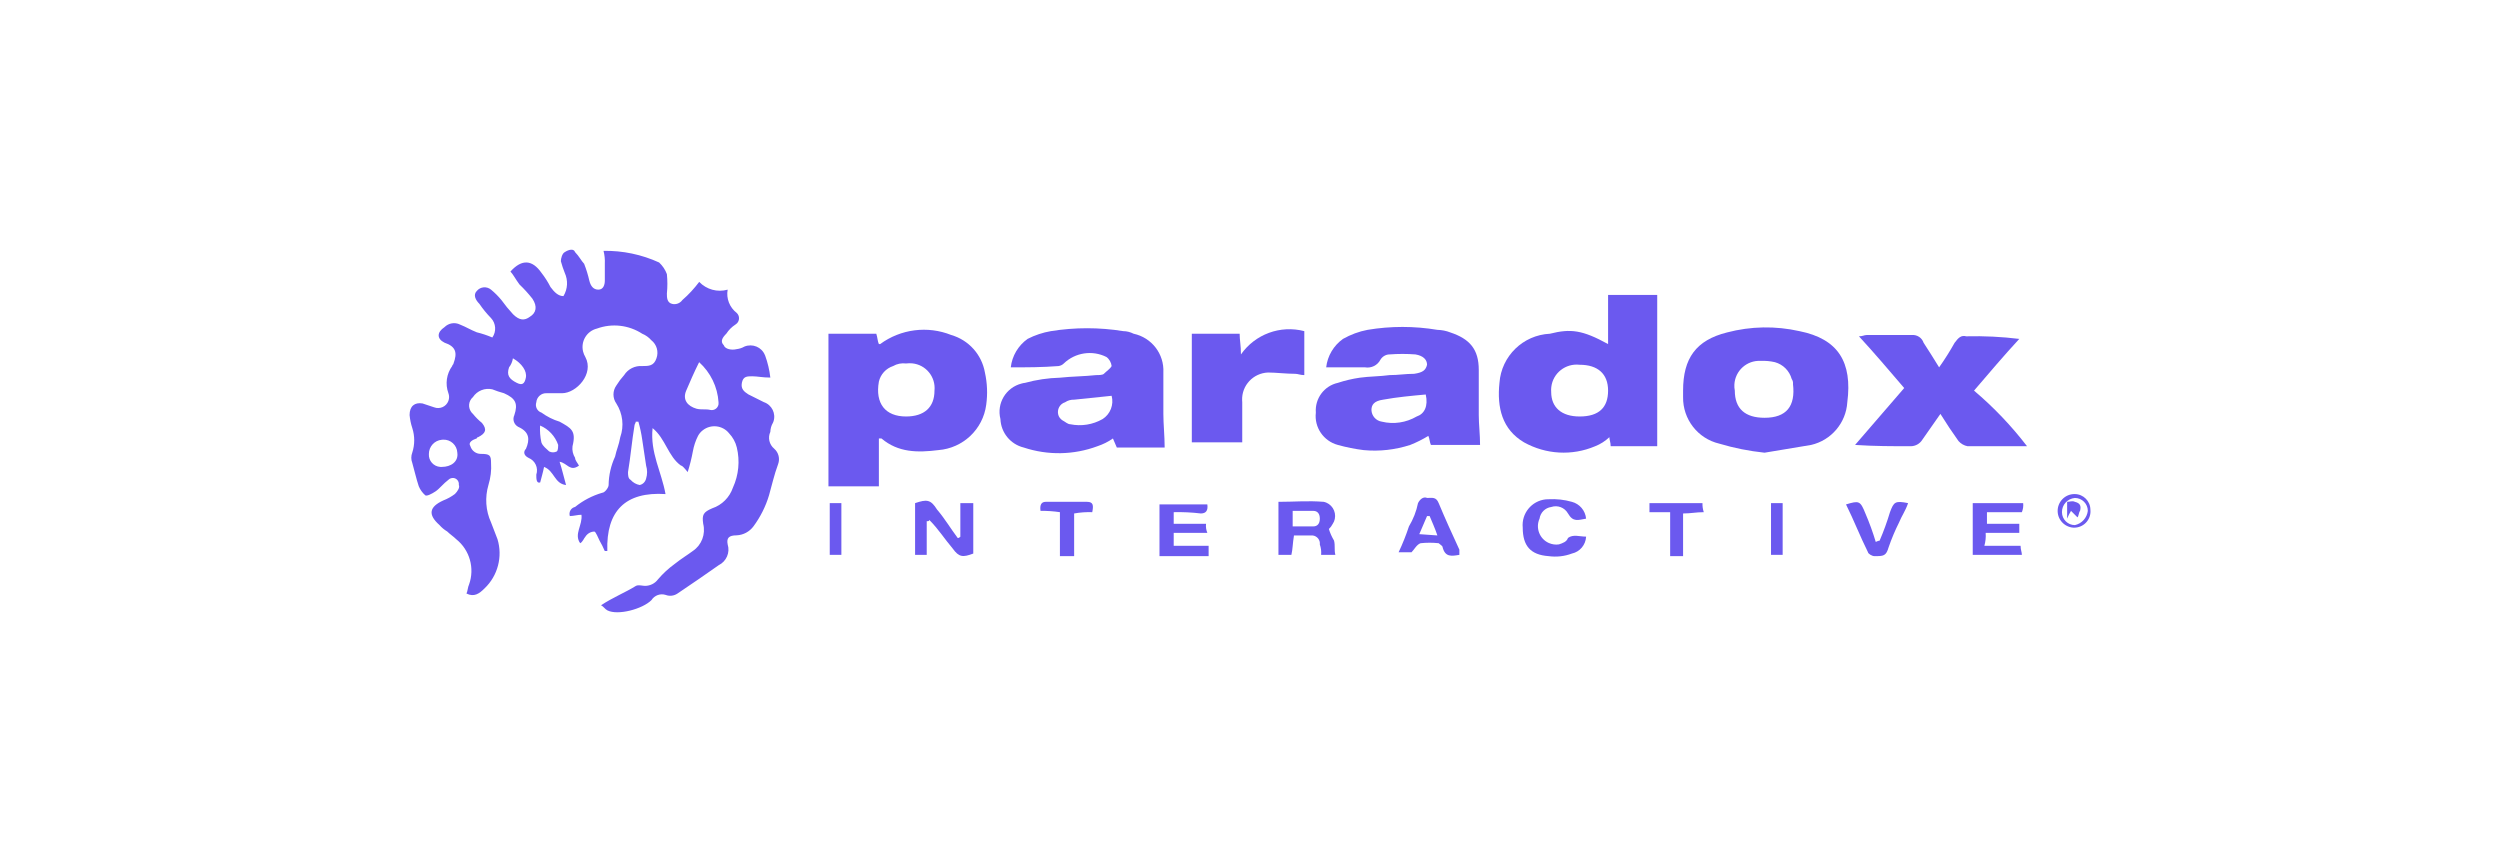 <?xml version="1.0" encoding="UTF-8"?>
<svg id="Layer_1" data-name="Layer 1" xmlns="http://www.w3.org/2000/svg" viewBox="0 0 232 80">
  <defs>
    <style>
      .cls-1 {
        fill: #6b59ef;
        stroke-width: 0px;
      }
    </style>
  </defs>
  <g id="Group_3080-2" data-name="Group 3080-2">
    <g id="Artboard-2">
      <g id="paradox-purple-2">
        <path id="Shape-2" class="cls-1" d="m63.2,43.21c-1.2-.84-1.44-2.52-2.64-3.48-.24,2.28.84,4.08,1.2,6.12-3.72-.24-5.52,1.56-5.4,5.28h-.24c-.14-.33-.3-.65-.48-.96-.12-.24-.36-.84-.48-.84-.34,0-.66.19-.84.48-.12.12-.24.48-.48.6-.6-.84.24-1.68.12-2.64-.36,0-.72.12-1.08.12-.11-.35.08-.72.43-.83.02,0,.04-.01.05-.01.74-.6,1.6-1.05,2.52-1.32.24,0,.6-.48.6-.72.01-.91.22-1.81.6-2.64.12-.6.36-1.08.48-1.8.37-1.04.23-2.19-.36-3.12-.36-.5-.36-1.18,0-1.68.21-.34.45-.66.72-.96.36-.57,1.01-.89,1.68-.84.6,0,1.08,0,1.32-.72.22-.61.03-1.28-.48-1.68-.23-.26-.52-.47-.84-.6-1.25-.81-2.8-.99-4.2-.48-.95.23-1.52,1.19-1.29,2.13.04.18.12.35.21.51.84,1.56-.84,3.36-2.16,3.36h-1.43c-.49-.03-.92.35-.96.84-.13.4.08.83.48.96h0c.51.37,1.08.66,1.68.84,1.08.6,1.56.84,1.2,2.28-.05.38.04.76.24,1.08,0,.24.24.48.36.72-.84.6-1.08-.24-1.8-.36.24.72.36,1.32.6,2.16-1.08-.12-1.08-1.32-2.04-1.68-.12.6-.24.96-.36,1.44-.36.12-.36-.36-.36-.72.21-.63-.1-1.31-.72-1.56-.48-.24-.48-.6-.24-.84.36-.84.36-1.56-.72-2.04-.39-.21-.55-.68-.36-1.08.36-1.08.12-1.56-.96-2.04-.37-.1-.73-.22-1.08-.36-.69-.16-1.41.13-1.8.72-.43.37-.48,1.01-.11,1.45.04.04.07.08.11.11.25.31.53.59.84.84.48.6.36.96-.36,1.32-.06,0-.12.05-.12.11,0,0,0,0,0,0-.36.12-.84.36-.6.72.13.43.52.72.96.72.84,0,.96.12.96.84.05.69-.04,1.38-.24,2.04-.34,1.15-.26,2.39.24,3.48.24.6.36.96.6,1.56.49,1.62.03,3.39-1.2,4.56-.48.48-.96.84-1.68.48.12-.24.12-.6.24-.84.54-1.51.06-3.2-1.19-4.2-.24-.24-.6-.48-.84-.72-.27-.16-.51-.36-.72-.6-1.08-.96-.96-1.68.36-2.28.39-.15.75-.35,1.08-.6.24-.24.48-.6.36-.84.04-.31-.17-.6-.48-.64-.17-.02-.35.03-.48.16-.48.36-.84.84-1.2,1.08s-.84.48-.96.36c-.26-.23-.47-.52-.6-.84-.24-.72-.36-1.32-.6-2.16-.12-.31-.12-.65,0-.96.24-.74.24-1.54,0-2.28-.13-.39-.21-.79-.25-1.2,0-.84.48-1.2,1.2-1.08l1.08.36c.53.2,1.12-.06,1.32-.59.09-.24.09-.5,0-.73-.31-.85-.17-1.79.36-2.52,0-.12.12-.12.12-.24.36-.96.24-1.56-.84-1.92-.72-.36-.72-.96,0-1.44.38-.38.96-.48,1.44-.24.6.24.96.48,1.56.72.49.12.97.28,1.44.48.39-.55.34-1.31-.12-1.8-.4-.41-.76-.85-1.08-1.32-.36-.36-.6-.84-.24-1.2.33-.4.92-.45,1.32-.12.35.29.67.61.96.96.33.46.69.9,1.08,1.32.6.6,1.08.6,1.56.24.6-.36.72-.96.24-1.68-.37-.47-.77-.91-1.2-1.32-.36-.48-.6-.96-.84-1.2,1.08-1.2,2.04-1.08,2.88.12.32.41.6.85.84,1.32.36.48.72.84,1.2.84.4-.66.44-1.46.12-2.16-.14-.35-.26-.71-.36-1.08,0-.24.12-.72.36-.84.36-.24.84-.36.96,0,.36.36.6.84.84,1.08.2.51.36,1.03.48,1.56.12.48.36.84.84.84s.6-.48.6-.84v-1.56c.02-.4-.02-.81-.12-1.2,1.78-.03,3.54.34,5.16,1.08.32.3.57.67.72,1.08.06.6.06,1.2,0,1.8,0,.36,0,.84.48.96.36.09.74-.05.96-.36.58-.5,1.1-1.07,1.56-1.68.68.71,1.69.99,2.64.72-.15.82.18,1.65.84,2.16.27.25.29.68.03.96-.05.05-.1.09-.15.12-.34.22-.62.5-.84.84-.36.36-.6.72-.24,1.08.12.36.72.48,1.2.36.25-.03.5-.11.72-.24.75-.3,1.6.05,1.9.8,0,.01.01.03.02.04.24.66.4,1.34.48,2.04-.72,0-1.2-.12-1.68-.12s-.84,0-.96.6.24.84.6,1.08l1.44.72c.74.25,1.14,1.06.89,1.8-.01.04-.03.08-.05.12-.15.25-.23.54-.24.84-.25.54-.1,1.18.36,1.56.41.36.55.93.36,1.44-.36.96-.6,2.04-.84,2.88-.31,1.04-.8,2.01-1.44,2.88-.37.5-.94.81-1.56.84-.72,0-.96.24-.84.84.24.76-.12,1.58-.83,1.93-1.2.84-2.4,1.68-3.84,2.64-.32.21-.72.26-1.08.12-.5-.16-1.04.04-1.32.48-.84.84-3.12,1.44-4.08.96-.24-.12-.36-.36-.6-.48,1.08-.72,2.28-1.2,3.24-1.8.24-.12.6,0,.84,0,.47,0,.92-.22,1.2-.6.46-.54.98-1.02,1.56-1.44.6-.48,1.2-.84,1.68-1.2.82-.55,1.2-1.56.96-2.52-.12-.84,0-1.08.84-1.44.9-.3,1.61-1.01,1.92-1.92.53-1.16.66-2.47.36-3.72-.12-.5-.37-.95-.72-1.32-.6-.75-1.7-.87-2.45-.27-.18.14-.32.31-.43.51-.23.45-.39.94-.48,1.44-.12.65-.28,1.29-.48,1.92q-.48-.6-.6-.6h-.01Zm1.68-9.6c-.48.96-.84,1.8-1.2,2.64-.36.84.12,1.44.96,1.68.48.12.84,0,1.32.12.35.05.67-.19.72-.54,0-.06,0-.12,0-.18-.09-1.43-.74-2.76-1.8-3.72h0Zm-5.64,5.52h-.24c0,.12-.12.24-.12.36-.24,1.44-.36,2.88-.6,4.32,0,.24,0,.6.24.72.22.25.52.42.84.48.3-.06.53-.3.6-.6.12-.39.12-.81,0-1.2-.12-.84-.24-1.56-.36-2.4-.08-.57-.2-1.13-.36-1.69Zm-16.8,2.88c-.03-.7-.62-1.24-1.32-1.21-.04,0-.08,0-.12.01-.68.06-1.2.63-1.2,1.32-.04.62.43,1.16,1.06,1.2.05,0,.1,0,.14,0,.84,0,1.56-.48,1.44-1.32Zm7.68-2.52c-.03.52.01,1.05.12,1.56.12.36.48.6.72.84.22.12.49.12.72,0,.12-.12.12-.48.12-.6-.28-.81-.89-1.47-1.68-1.8Zm-2.52-6.24c-.05.31-.17.6-.36.84-.24.72,0,1.08.72,1.44.48.24.72.12.84-.48s-.36-1.32-1.2-1.8Z"/>
        <path id="Shape_00000120543860565722296490000004009217411955112354_2" data-name="Shape 00000120543860565722296490000004009217411955112354 2" class="cls-1" d="m76.88,30.97h4.44c.12.36.12.72.24.96h.12c1.91-1.4,4.4-1.72,6.6-.84,1.62.47,2.83,1.82,3.12,3.48.22.98.26,2,.12,3-.3,2.27-2.15,4.02-4.44,4.2-1.92.24-3.72.24-5.28-1.08h-.24v4.44h-4.68v-14.16Zm7.2,7.68c1.68,0,2.64-.84,2.64-2.4.13-1.27-.8-2.41-2.07-2.53-.19-.02-.38-.01-.57.01-.42-.05-.84.03-1.2.24-.66.22-1.16.76-1.32,1.44-.36,2.04.6,3.24,2.52,3.24Z"/>
        <path id="Shape_00000006709874787467859140000012575936857678566541_2" data-name="Shape 00000006709874787467859140000012575936857678566541 2" class="cls-1" d="m149.23,31.93v-4.56h4.56v14.04h-4.32c0-.36-.12-.6-.12-.84-.38.36-.83.65-1.32.84-2.14.91-4.57.77-6.6-.36-2.04-1.2-2.52-3.24-2.28-5.52.18-2.49,2.19-4.44,4.68-4.56,1.92-.48,3-.36,5.4.96Zm-2.64,6.72c1.8,0,2.64-.84,2.64-2.4s-.96-2.4-2.64-2.4c-1.3-.15-2.48.77-2.63,2.07-.02.15-.02.3-.01.45,0,1.44.96,2.28,2.64,2.28Z"/>
        <path id="Shape_00000119077189141844512630000015557759413630044037_2" data-name="Shape 00000119077189141844512630000015557759413630044037 2" class="cls-1" d="m93.8,34.09c.12-1.06.69-2.02,1.56-2.64.68-.35,1.41-.59,2.16-.72,2.23-.36,4.49-.36,6.72,0,.33,0,.66.09.96.24,1.68.36,2.85,1.88,2.76,3.6v3.84c0,.96.12,2.04.12,3.12h-4.44c-.12-.24-.24-.6-.36-.84-.44.31-.93.55-1.44.72-2.2.82-4.61.86-6.84.12-1.23-.3-2.11-1.38-2.16-2.64-.37-1.46.51-2.93,1.97-3.3.1-.03.21-.05.31-.06,1.06-.29,2.14-.45,3.24-.48,1.08-.12,2.28-.12,3.36-.24.24,0,.6,0,.72-.12.24-.24.6-.48.72-.72-.04-.33-.21-.64-.48-.84-1.31-.66-2.9-.42-3.96.6-.13.13-.3.21-.48.24-1.56.12-2.88.12-4.44.12h0Zm9.36,2.64c-1.2.12-2.4.24-3.48.36-.3-.01-.59.07-.84.24-.49.15-.77.67-.63,1.17.06.21.2.39.39.51.24.12.48.36.72.36,1.03.21,2.09.04,3-.48.72-.46,1.06-1.33.84-2.16Z"/>
        <path id="Shape_00000088828663663909157730000016393134665769266597_2" data-name="Shape 00000088828663663909157730000016393134665769266597 2" class="cls-1" d="m123.07,34.09c.12-1.06.69-2.02,1.56-2.64.71-.4,1.48-.69,2.28-.84,2.14-.36,4.33-.36,6.48,0,.41.01.82.09,1.2.24,1.8.6,2.64,1.56,2.64,3.48v4.2c0,.84.12,1.8.12,2.76h-4.56c-.12-.24-.12-.6-.24-.84-.54.33-1.1.61-1.68.84-1.39.45-2.86.62-4.32.48-.81-.1-1.61-.26-2.4-.48-1.33-.36-2.2-1.63-2.04-3-.1-1.3.77-2.48,2.04-2.76.67-.22,1.35-.38,2.04-.48.84-.12,1.92-.12,2.76-.24.84,0,1.44-.12,2.28-.12.84-.12,1.08-.36,1.2-.84,0-.48-.36-.84-1.08-.96-.8-.06-1.6-.06-2.4,0-.34,0-.66.19-.84.48-.27.53-.85.82-1.44.72h-3.6Zm9.24,2.52c-1.32.12-2.64.24-3.96.48-.84.12-1.08.48-1.08.96.02.54.42,1,.96,1.08,1.1.27,2.26.09,3.24-.48.72-.24,1.08-.96.84-2.04h0Z"/>
        <path id="Shape_00000094604063077789257140000009887280985364590514_2" data-name="Shape 00000094604063077789257140000009887280985364590514 2" class="cls-1" d="m163.75,42.01c-1.42-.15-2.83-.43-4.2-.84-2-.47-3.39-2.27-3.36-4.32v-.6c0-3,1.2-4.68,4.08-5.4,2.2-.58,4.5-.62,6.72-.12,3.6.72,4.92,2.88,4.44,6.6-.12,1.92-1.49,3.53-3.36,3.96l-4.32.72h0Zm0-3.24c2.04,0,2.88-1.08,2.64-3.12.02-.17-.02-.34-.12-.48-.21-.76-.8-1.35-1.56-1.56-.43-.1-.88-.14-1.32-.12-1.28-.07-2.37.91-2.44,2.19-.01.19,0,.38.04.57,0,1.68.96,2.52,2.76,2.52Z"/>
        <path id="Path-2" class="cls-1" d="m188.11,41.41h-5.52c-.32-.06-.62-.23-.84-.48-.6-.84-1.08-1.56-1.68-2.52-.6.84-1.08,1.56-1.68,2.4-.23.37-.64.6-1.08.6-1.68,0-3.36,0-5.16-.12,1.56-1.8,3-3.48,4.56-5.28-1.44-1.68-2.76-3.24-4.2-4.8.36,0,.48-.12.72-.12h4.2c.48-.04.93.26,1.08.72.48.72.84,1.32,1.44,2.28.52-.73,1-1.5,1.44-2.28.36-.48.6-.72,1.08-.6,1.64-.04,3.29.04,4.92.24-1.44,1.56-2.76,3.12-4.2,4.8,1.82,1.54,3.47,3.27,4.92,5.16h0Z"/>
        <path id="Path_00000090289177849991445440000008387529775820252565_2" data-name="Path 00000090289177849991445440000008387529775820252565 2" class="cls-1" d="m110.6,30.97h4.44c0,.6.12,1.08.12,1.92,1.32-1.88,3.66-2.74,5.88-2.16v4.08c-.36,0-.6-.12-.84-.12-.84,0-1.8-.12-2.52-.12-1.38.05-2.46,1.2-2.41,2.58,0,.06,0,.12.01.18v3.72h-4.68v-10.08Z"/>
        <path id="Shape_00000181799947678764172950000014523325045551801276_2" data-name="Shape 00000181799947678764172950000014523325045551801276 2" class="cls-1" d="m119.84,51.49h-1.2v-4.92c1.44,0,2.76-.12,4.2,0,.72.15,1.18.86,1.03,1.59-.03.16-.1.32-.19.45-.09.18-.21.34-.36.48.11.38.28.74.48,1.08.12.48,0,.84.12,1.32h-1.32c.03-.32-.01-.65-.12-.96.05-.42-.25-.79-.67-.84-.06,0-.12,0-.17,0h-1.56c-.12.72-.12,1.32-.24,1.8h0Zm.12-2.64h1.92c.36,0,.6-.24.6-.72s-.24-.72-.6-.72h-1.92v1.44h0Z"/>
        <path id="Path_00000136404148269352642290000014041711633142277034_2" data-name="Path 00000136404148269352642290000014041711633142277034 2" class="cls-1" d="m86,48.37v3.12h-1.08v-4.8c1.08-.36,1.44-.36,2.04.6.72.84,1.2,1.68,1.92,2.64q.12,0,.24-.12v-3.12h1.2v4.68c-.96.36-1.32.36-1.92-.48-.72-.84-1.32-1.8-2.16-2.64,0,.12-.12.12-.24.12Z"/>
        <path id="Path_00000056396507005902149250000007095791965796613775_2" data-name="Path 00000056396507005902149250000007095791965796613775 2" class="cls-1" d="m147.19,49.81c-.04.76-.58,1.4-1.32,1.56-.69.26-1.43.34-2.16.24-1.68-.12-2.4-.96-2.4-2.64-.13-1.32.82-2.49,2.14-2.63.09,0,.17-.01.26-.01.73-.04,1.46.04,2.16.24.72.19,1.25.81,1.32,1.56-.72.12-1.2.36-1.68-.48-.31-.55-.96-.8-1.56-.6-.56.08-1,.52-1.08,1.08-.39.86,0,1.88.86,2.26.3.13.62.18.94.13.36-.12.72-.24.84-.6.48-.36,1.08-.12,1.68-.12h0Z"/>
        <path id="Path_00000125595204386044961400000000694734954703647380_2" data-name="Path 00000125595204386044961400000000694734954703647380 2" class="cls-1" d="m108.92,47.53v1.08h3c-.03.29.01.57.12.84h-3.12v1.2h3.24v.96h-4.56v-4.8h4.44q.12.84-.6.84c-.84-.1-1.68-.14-2.52-.12h0Z"/>
        <path id="Path_00000166637100501347136690000016246899982166143163_2" data-name="Path 00000166637100501347136690000016246899982166143163 2" class="cls-1" d="m187.75,46.69c.03.29-.01.57-.12.84h-3.24v1.08h3v.84h-3.12c.03.4-.01.81-.12,1.2h3.36c0,.36.12.6.12.84h-4.56v-4.8h4.68Z"/>
        <path id="Shape_00000100346543033357777600000016133828401065084086_2" data-name="Shape 00000100346543033357777600000016133828401065084086 2" class="cls-1" d="m135.43,51.49c-.72.12-1.32.24-1.56-.72,0-.12-.24-.24-.36-.36-.56-.06-1.12-.06-1.68,0-.36.12-.6.6-.84.84h-1.2c.37-.78.69-1.58.96-2.4.4-.67.69-1.4.84-2.16.24-.48.6-.6.84-.48.48,0,.84-.12,1.08.48.6,1.44,1.2,2.76,1.92,4.32v.48Zm-2.04-1.8c-.24-.72-.48-1.2-.72-1.8h-.24c-.24.6-.48,1.08-.72,1.68l1.68.12Z"/>
        <path id="Path_00000142878236094369017900000009154095219104448423_2" data-name="Path 00000142878236094369017900000009154095219104448423 2" class="cls-1" d="m174.43,50.17c.37-.86.69-1.74.96-2.64.36-.96.48-1.08,1.68-.84-.24.72-.6,1.2-.84,1.8-.37.74-.69,1.5-.96,2.28-.24.84-.48.84-1.32.84-.24,0-.6-.24-.6-.36-.72-1.44-1.32-3-2.04-4.44,1.2-.36,1.32-.36,1.8.84.37.86.69,1.74.96,2.64q.24-.12.36-.12h0Z"/>
        <path id="Path_00000109714780724786504870000011326191811971383961_2" data-name="Path 00000109714780724786504870000011326191811971383961 2" class="cls-1" d="m101.36,47.53c-.56-.02-1.13.02-1.68.12v3.96h-1.32v-4.08c-.6-.09-1.2-.13-1.8-.12q-.12-.84.48-.84h3.84c.6,0,.6.36.48.96Z"/>
        <path id="Path_00000054975244928446371830000018039786855153035160_2" data-name="Path 00000054975244928446371830000018039786855153035160 2" class="cls-1" d="m153.07,47.53v-.84h4.92c-.01.28.03.57.12.84-.72,0-1.2.12-1.92.12v3.96h-1.2v-4.08h-1.92Z"/>
        <path id="Path_00000015347384537345896780000002109941558555964350_2" data-name="Path 00000015347384537345896780000002109941558555964350 2" class="cls-1" d="m77,46.69h1.08v4.8h-1.08v-4.8Z"/>
        <path id="Path_00000177457527440057231930000006431198948269154182_2" data-name="Path 00000177457527440057231930000006431198948269154182 2" class="cls-1" d="m165.43,51.49h-1.08v-4.8h1.08v4.8Z"/>
        <path id="Shape_00000142895634610846109800000014558142221893249976_2" data-name="Shape 00000142895634610846109800000014558142221893249976 2" class="cls-1" d="m192.55,48.97c-.86.02-1.58-.66-1.6-1.52-.02-.86.66-1.58,1.52-1.6.03,0,.05,0,.08,0,.79.01,1.43.65,1.44,1.44.09.84-.52,1.59-1.36,1.67-.03,0-.05,0-.08,0h0Zm1.2-1.56c0-.66-.54-1.2-1.2-1.2-.68.06-1.21.63-1.2,1.32,0,.66.54,1.2,1.2,1.2.64-.14,1.12-.67,1.2-1.32h0Z"/>
        <path id="Path_00000131350240668274539000000003031891652911071120_2" data-name="Path 00000131350240668274539000000003031891652911071120 2" class="cls-1" d="m192.79,48.01l-.6-.6c-.14.23-.26.47-.36.72v-1.56c.24,0,.48-.12.72,0,.48.12.6.36.48.84-.12.12-.12.48-.24.6h0Z"/>
      </g>
    </g>
  </g>
</svg>